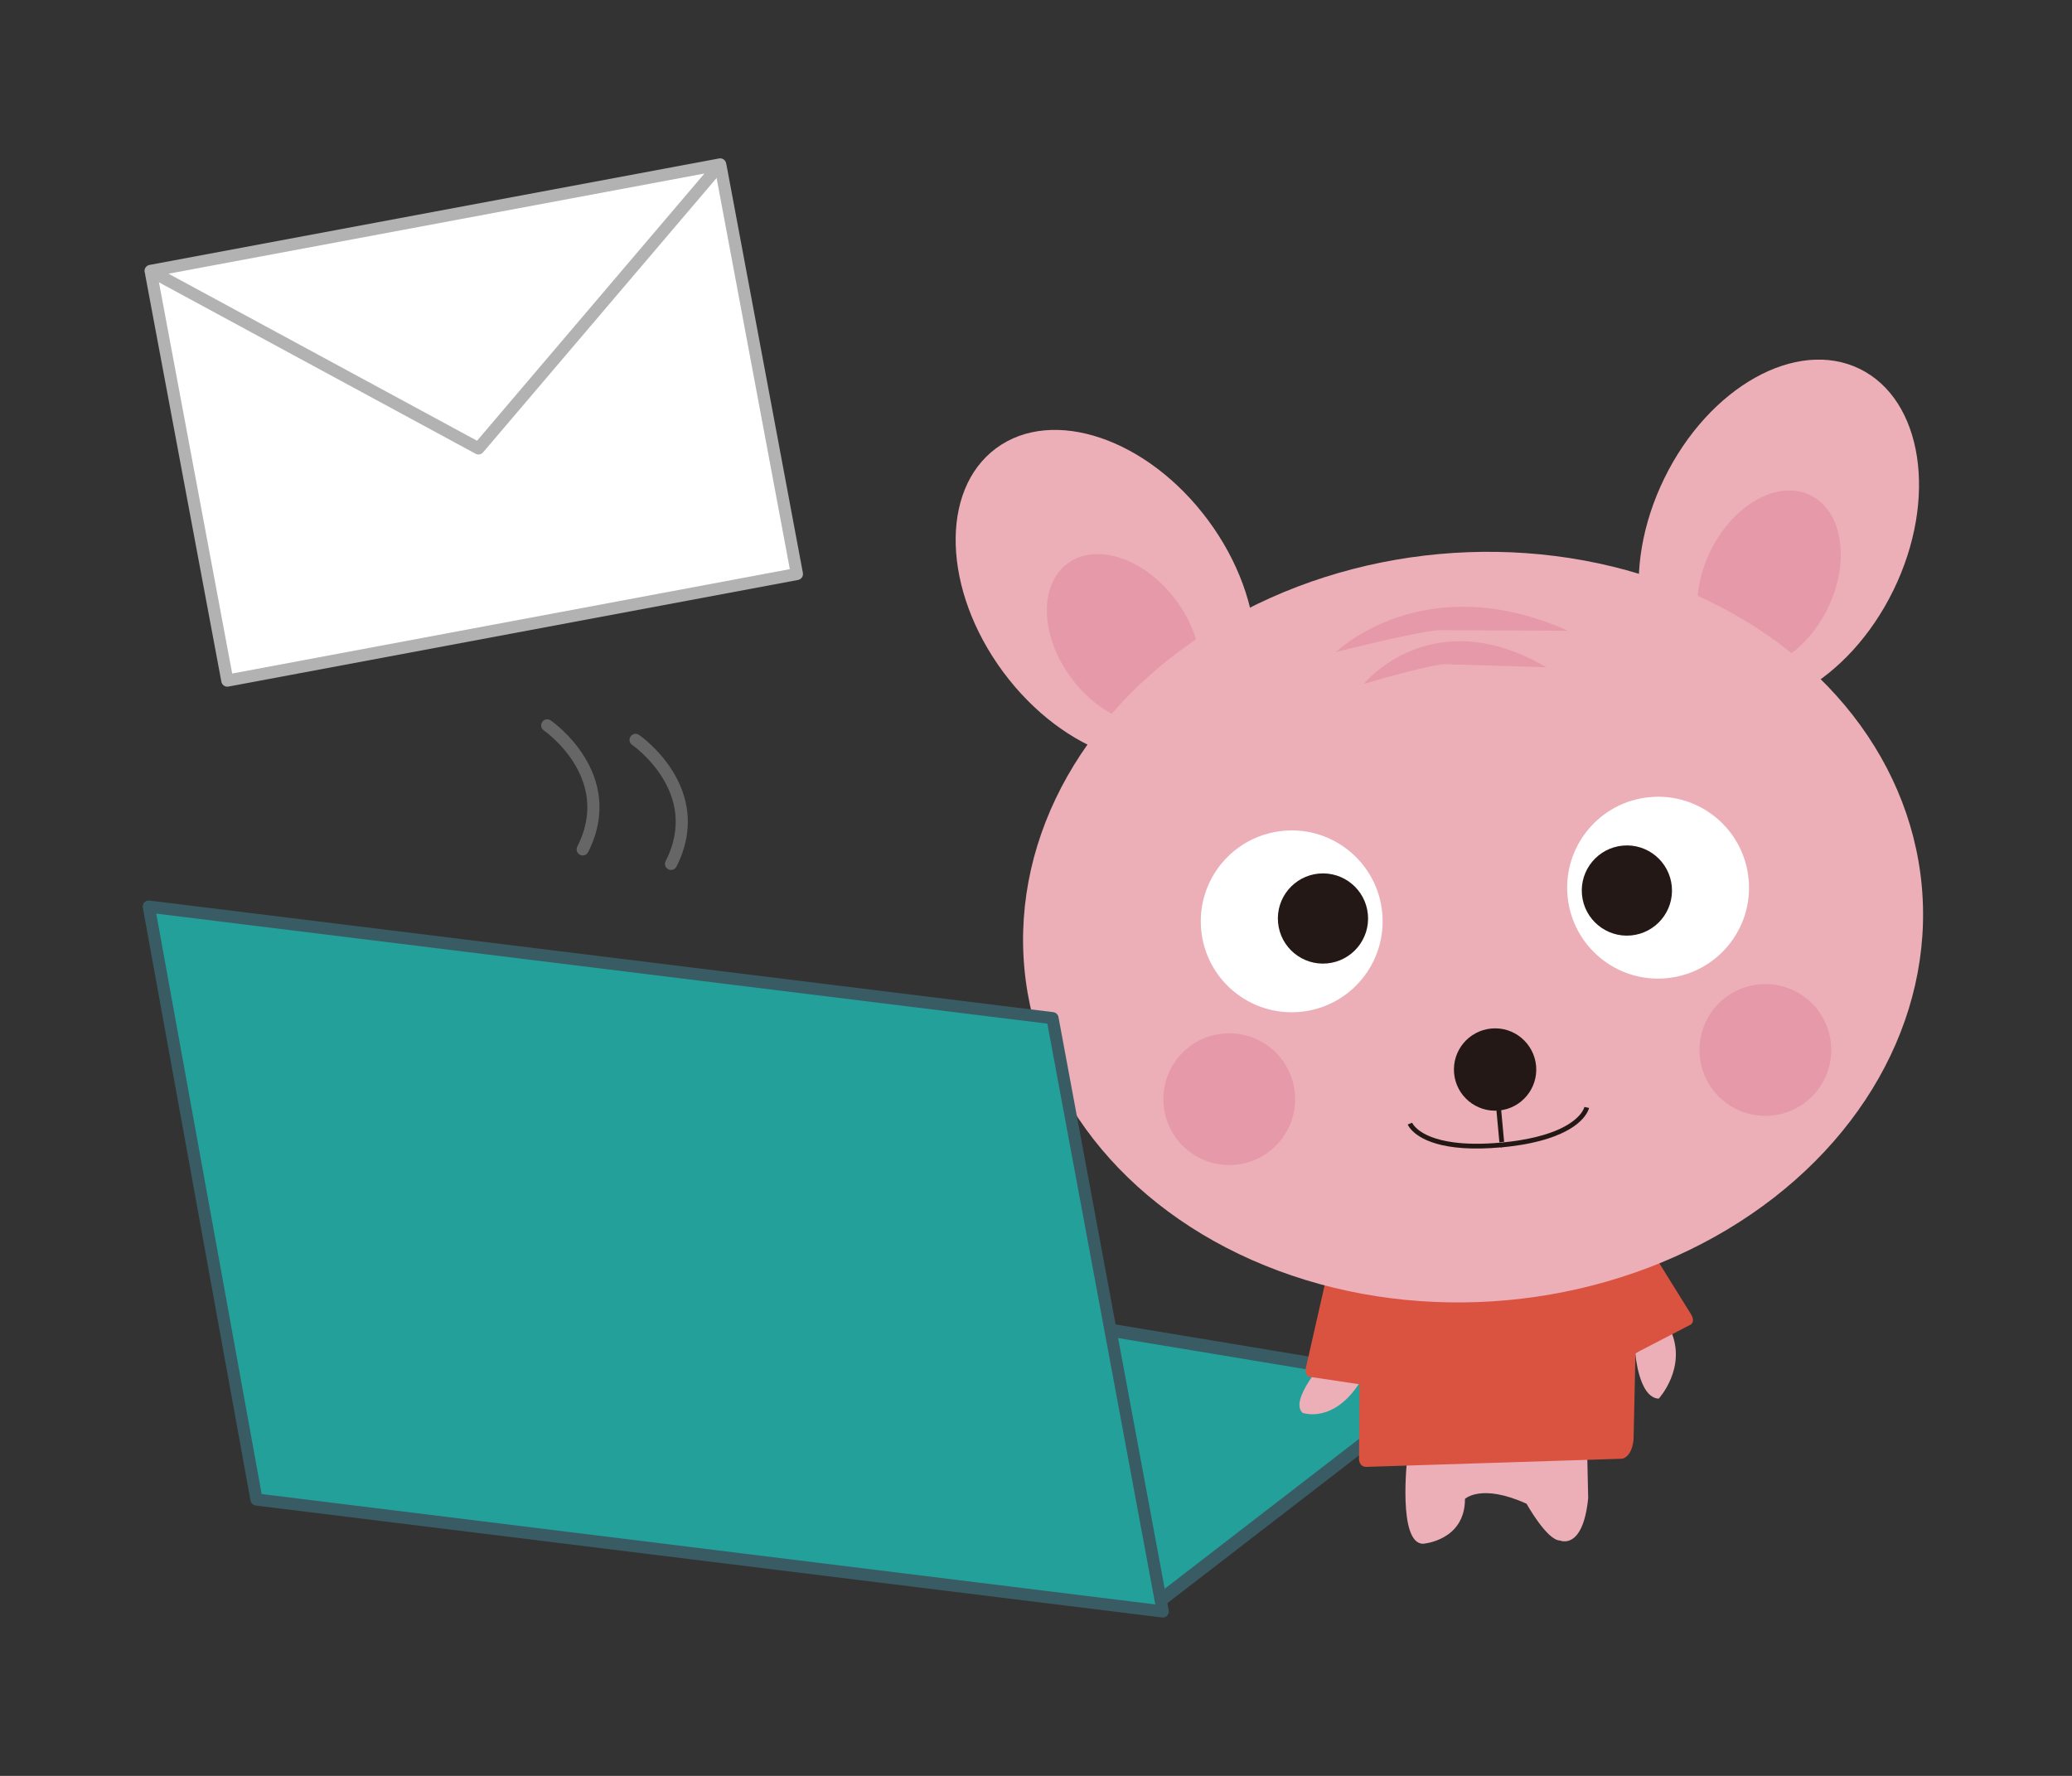 <?xml version="1.0" encoding="utf-8"?>
<!-- Generator: Adobe Illustrator 26.0.3, SVG Export Plug-In . SVG Version: 6.00 Build 0)  -->
<svg version="1.1" id="レイヤー_1" xmlns="http://www.w3.org/2000/svg" xmlns:xlink="http://www.w3.org/1999/xlink" x="0px"
	 y="0px" viewBox="0 0 280 240" style="enable-background:new 0 0 280 240;" xml:space="preserve">
<rect x="0" y="0" width="280" height="240" fill="#333333" stroke="none"/>
<style type="text/css">
	.st0{fill:#24A09B;stroke:#395B64;stroke-width:1.762;stroke-linecap:round;stroke-linejoin:round;stroke-miterlimit:10;}
	.st1{fill:#ECAFB7;}
	.st2{fill:#DA5340;}
	.st3{fill:#E699A8;}
	.st4{fill:#FFFFFF;}
	.st5{fill:#231815;}
	.st6{fill:#24A09B;stroke:#395B64;stroke-width:1.64;stroke-linecap:round;stroke-linejoin:round;stroke-miterlimit:10;}
	.st7{fill:#FFFFFF;stroke:#B2B2B2;stroke-width:1.64;stroke-linecap:round;stroke-linejoin:round;stroke-miterlimit:10;}
	.st8{fill:none;stroke:#666666;stroke-width:1.64;stroke-linecap:round;stroke-linejoin:round;stroke-miterlimit:10;}
	.st9{fill:none;}
</style>
<g>
	<g>
		<polygon class="st0" points="113.23,173.65 194.56,187.16 156.93,216.18 		"/>
		<g>
			<path class="st1" d="M179.17,183.7c0,0-5.04,5.53-3.14,7.24c0,0,4.2,1.55,7.82-4.25"/>
			<path class="st1" d="M220.99,182.89c0,0,0.45,6,3.16,6.13c0,0,3.87-4.19,1.61-9.23"/>
			<path class="st1" d="M190.16,197.15c0,0-1.29,11.42,2.13,11.48c0,0,5.68-0.39,5.68-6.06c0,0,2.19-2.13,8.32,0.65
				c0,0,2.77,4.97,4.52,4.97c0,0,3.1,1.42,3.81-5.74l-0.13-5.81"/>
			<path class="st2" d="M179.16,173.01l-2.74,12.07c0,0,0,0.84,0.45,0.97l6.84,1.03l-0.06,10.19c0,0,0.06,0.97,0.97,0.97l34.58-1.1
				c0,0,1.29-0.13,1.55-2.58l0.26-11.68l7.35-3.81c0,0,0.9-0.32,0.06-1.61l-4.45-7.16"/>
			<g>
				<path class="st1" d="M255.87,79.76c-6.03,12.34-17.85,18.97-26.4,14.79c-8.55-4.18-10.59-17.57-4.56-29.91
					s17.85-18.97,26.4-14.79C259.85,54.03,261.89,67.42,255.87,79.76z"/>
				<path class="st3" d="M246.98,82.23c-3.09,6.32-9.13,9.71-13.51,7.57c-4.37-2.14-5.42-8.99-2.34-15.31
					c3.08-6.32,9.13-9.7,13.51-7.57C249.02,69.06,250.07,75.91,246.98,82.23z"/>
				<path class="st1" d="M135.57,90.82c8.18,11.04,21,15.39,28.65,9.73c7.65-5.66,7.21-19.2-0.96-30.24
					c-8.18-11.04-21-15.39-28.65-9.73C126.96,66.24,127.39,79.78,135.57,90.82z"/>
				<path class="st3" d="M144.76,91.62c4.18,5.65,10.75,7.88,14.66,4.98c3.91-2.9,3.69-9.83-0.49-15.47
					c-4.18-5.65-10.75-7.88-14.66-4.98C140.35,79.05,140.57,85.97,144.76,91.62z"/>
				
					<ellipse transform="matrix(0.996 -0.091 0.091 0.996 -10.62 18.744)" class="st1" cx="199.09" cy="125.17" rx="60.88" ry="50.62"/>
				<path class="st4" d="M186.79,123.39c0.62,6.76-4.35,12.74-11.11,13.36c-6.76,0.62-12.74-4.35-13.36-11.11
					c-0.62-6.76,4.35-12.74,11.11-13.36C180.18,111.65,186.17,116.63,186.79,123.39z"/>
				<path class="st5" d="M207.58,144.03c0.28,3.06-1.97,5.77-5.03,6.05c-3.06,0.28-5.77-1.97-6.05-5.03
					c-0.28-3.06,1.97-5.77,5.03-6.05C204.58,138.71,207.29,140.97,207.58,144.03z"/>
				<path class="st3" d="M174.98,147.73c0.45,4.9-3.15,9.23-8.05,9.68c-4.9,0.45-9.23-3.15-9.68-8.05c-0.45-4.9,3.15-9.23,8.05-9.68
					C170.2,139.24,174.53,142.84,174.98,147.73z"/>
				<path class="st3" d="M247.43,141.08c0.45,4.9-3.15,9.23-8.05,9.68c-4.9,0.45-9.23-3.15-9.68-8.05c-0.45-4.9,3.15-9.23,8.05-9.68
					C242.65,132.58,246.98,136.18,247.43,141.08z"/>
				<path class="st5" d="M184.85,123.57c0.31,3.35-2.16,6.32-5.51,6.63c-3.35,0.31-6.32-2.16-6.63-5.51
					c-0.31-3.35,2.16-6.32,5.51-6.63C181.57,117.75,184.54,120.22,184.85,123.57z"/>
				<path class="st4" d="M211.83,121.09c0.62,6.76,6.6,11.74,13.36,11.11c6.76-0.62,11.74-6.6,11.11-13.36
					c-0.62-6.76-6.6-11.74-13.36-11.11C216.19,108.35,211.21,114.33,211.83,121.09z"/>
				<path class="st5" d="M213.78,120.91c0.31,3.35,3.28,5.82,6.63,5.51c3.35-0.31,5.82-3.28,5.51-6.63
					c-0.31-3.35-3.28-5.82-6.63-5.51C215.94,114.59,213.47,117.56,213.78,120.91z"/>
				<path class="st3" d="M211.88,85.24c-19.51-8.7-31.35,2.88-31.35,2.88s10.21-2.62,13.87-2.96"/>
				<path class="st3" d="M208.96,90.17c-15.55-9.07-24.67,2.27-24.67,2.27s8-2.42,10.88-2.68"/>
				<polyline class="st5" points="201.74,144.87 202.62,154.37 203.26,154.31 202.38,144.81 				"/>
				<path class="st5" d="M190.23,151.97c0.01,0.03,0.13,0.31,0.47,0.69c0.51,0.57,1.52,1.36,3.43,1.91
					c1.91,0.55,4.71,0.86,8.82,0.48l-0.06-0.64c-2.7,0.25-4.81,0.19-6.46-0.03c-2.46-0.33-3.87-1.02-4.66-1.61
					c-0.39-0.3-0.63-0.57-0.77-0.76c-0.07-0.09-0.11-0.17-0.14-0.22c-0.01-0.02-0.02-0.04-0.03-0.05l0-0.01l0,0l-0.06,0.03
					l0.06-0.03l0,0l-0.06,0.03l0.06-0.03l-0.18,0.07l0.18-0.07l0,0l-0.18,0.07l0.18-0.07l-0.22,0.09l0.22-0.09l0,0l-0.22,0.09
					l0.22-0.09l-0.27,0.11l0.27-0.11l0,0l-0.27,0.11l0.27-0.11L190.23,151.97"/>
				<path class="st5" d="M214.11,149.6l0.17,0.03L214.11,149.6L214.11,149.6l0.17,0.03L214.11,149.6
					C214.11,149.6,214.11,149.6,214.11,149.6c-0.02,0.06-0.09,0.32-0.35,0.71c-0.39,0.57-1.21,1.42-2.9,2.22
					c-1.69,0.8-4.25,1.54-8.12,1.9l0.06,0.64c2.74-0.25,4.85-0.7,6.48-1.23c2.44-0.8,3.81-1.79,4.56-2.61
					c0.75-0.82,0.89-1.46,0.9-1.5L214.11,149.6"/>
			</g>
		</g>
		<polygon class="st6" points="20.11,122.52 142.23,137.6 157.13,217.78 34.66,202.65 		"/>
		<g>
			
				<rect x="24.89" y="29.34" transform="matrix(0.983 -0.184 0.184 0.983 -9.435 12.739)" class="st7" width="78.3" height="55.93"/>
			<polygon class="st7" points="20.35,36.61 97.32,22.22 64.66,60.6 			"/>
		</g>
		<path class="st8" d="M73.95,98.03c0,0,9.87,6.78,4.79,16.76"/>
		<path class="st8" d="M85.89,99.99c0,0,9.87,6.78,4.79,16.76"/>
	</g>
	<rect class="st9" width="280" height="240"/>
</g>
</svg>

